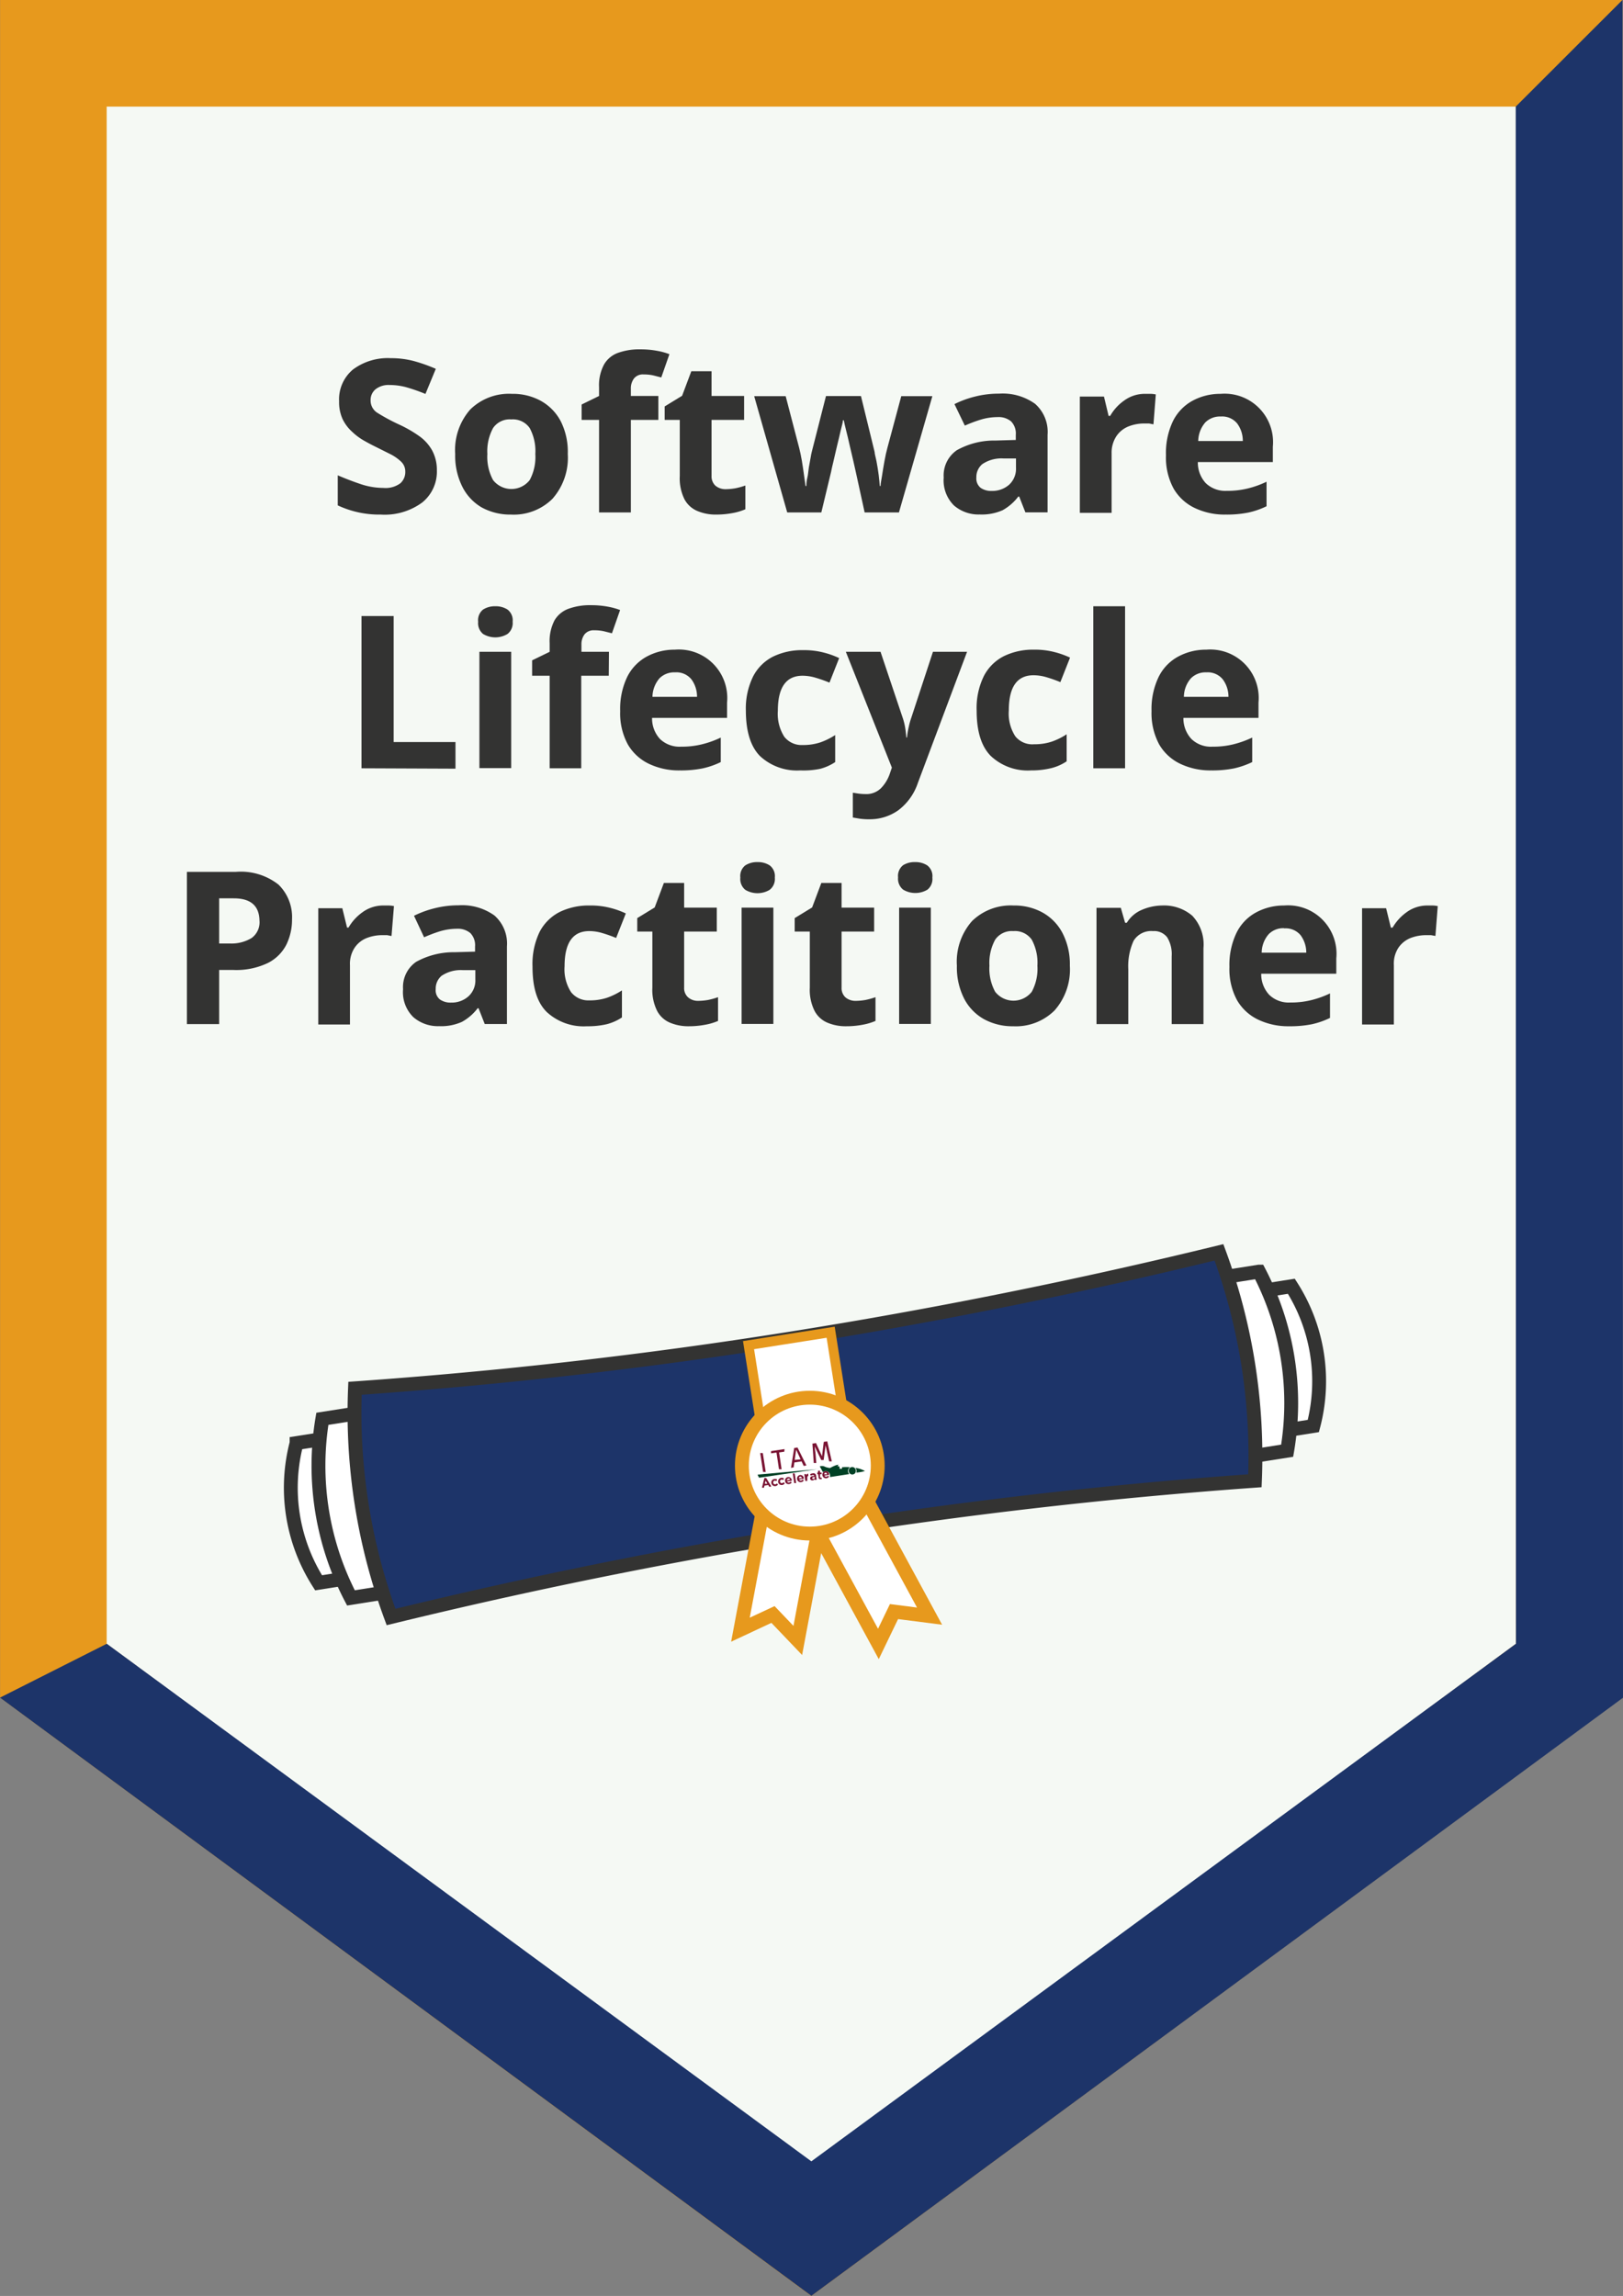 <svg id="Layer_1" data-name="Layer 1" xmlns="http://www.w3.org/2000/svg" viewBox="0 0 167.51 236.92"><rect x="0" y="0" width="167.51" height="236.92" fill="#808080" stroke="none"/><defs><style>.cls-1{fill:#f5f9f4;stroke-width:11px;}.cls-1,.cls-6,.cls-7{stroke:#e7991d;}.cls-1,.cls-4,.cls-5,.cls-6,.cls-7{stroke-miterlimit:10;}.cls-2,.cls-5{fill:#1d3469;}.cls-3{fill:#333332;}.cls-4,.cls-6,.cls-7{fill:#fff;}.cls-4,.cls-5{stroke:#333332;}.cls-4,.cls-5,.cls-7{stroke-width:1.43px;}.cls-8{fill:#791332;}.cls-9{fill:#004125;}</style></defs><polygon class="cls-1" points="161.95 172.41 83.73 230.09 5.51 172.41 5.51 5.5 161.95 5.5 161.95 172.41"/><g id="SLP"><polygon class="cls-2" points="0 175.18 83.74 236.91 167.51 175.19 167.45 0 156.44 11 156.46 169.62 83.74 223.03 11.02 169.62 0 175.18"/><path class="cls-3" d="M260.36,354.72a4.09,4.09,0,0,1-1.51,3.33,6.54,6.54,0,0,1-4.28,1.25,10.09,10.09,0,0,1-4.44-.95v-3.1c.75.32,1.52.62,2.32.89a7.46,7.46,0,0,0,2.39.41,2.56,2.56,0,0,0,1.75-.48,1.55,1.55,0,0,0,.51-1.2,1.4,1.4,0,0,0-.4-1,4.56,4.56,0,0,0-1.09-.78l-1.56-.78c-.37-.18-.77-.39-1.19-.63a6.09,6.09,0,0,1-1.22-.9,4.27,4.27,0,0,1-1-1.31,4.18,4.18,0,0,1-.37-1.85,4,4,0,0,1,1.43-3.29,6,6,0,0,1,3.89-1.17,9.24,9.24,0,0,1,2.33.28,16.79,16.79,0,0,1,2.33.82l-1.07,2.59a19.21,19.21,0,0,0-1.94-.68,6.5,6.5,0,0,0-1.76-.24,2.15,2.15,0,0,0-1.45.44,1.43,1.43,0,0,0-.51,1.14,1.49,1.49,0,0,0,.75,1.32,20,20,0,0,0,2.22,1.19,12.9,12.9,0,0,1,2.06,1.19,4.5,4.5,0,0,1,1.31,1.45A4.22,4.22,0,0,1,260.36,354.72Z" transform="translate(-215.27 -306.2)"/><path class="cls-3" d="M273.87,353.05a6.39,6.39,0,0,1-1.58,4.62A5.67,5.67,0,0,1,268,359.3a6.13,6.13,0,0,1-3-.73,5.12,5.12,0,0,1-2-2.12,7.12,7.12,0,0,1-.75-3.4,6.33,6.33,0,0,1,1.56-4.6,5.71,5.71,0,0,1,4.29-1.61,6,6,0,0,1,3,.73,5.15,5.15,0,0,1,2.05,2.11A7,7,0,0,1,273.87,353.05Zm-8.3,0a5,5,0,0,0,.59,2.69,2.4,2.4,0,0,0,3.78,0,5,5,0,0,0,.58-2.69,5,5,0,0,0-.58-2.68,2.11,2.11,0,0,0-1.9-.89,2.07,2.07,0,0,0-1.88.89A5,5,0,0,0,265.57,353.05Z" transform="translate(-215.27 -306.2)"/><path class="cls-3" d="M283.22,349.53h-2.84v9.55H277.1v-9.55h-1.8v-1.59l1.8-.88v-.88a4.52,4.52,0,0,1,.52-2.38,2.73,2.73,0,0,1,1.47-1.2,6.43,6.43,0,0,1,2.26-.35,9.21,9.21,0,0,1,1.73.15,6.89,6.89,0,0,1,1.28.35l-.84,2.4-.82-.21a4.4,4.4,0,0,0-1-.1,1.16,1.16,0,0,0-1,.42,1.71,1.71,0,0,0-.32,1.06v.74h2.84Z" transform="translate(-215.27 -306.2)"/><path class="cls-3" d="M290.15,356.68a5.94,5.94,0,0,0,1.05-.1,7.21,7.21,0,0,0,1-.28v2.45a5.76,5.76,0,0,1-1.3.39,9.12,9.12,0,0,1-1.71.16,4.83,4.83,0,0,1-1.92-.36,2.68,2.68,0,0,1-1.35-1.21,4.86,4.86,0,0,1-.49-2.42v-5.78h-1.56v-1.39l1.8-1.1.95-2.53h2.09v2.55h3.36v2.47h-3.36v5.78a1.3,1.3,0,0,0,.39,1A1.59,1.59,0,0,0,290.15,356.68Z" transform="translate(-215.27 -306.2)"/><path class="cls-3" d="M304.51,359.08l-.92-4.21c-.06-.25-.14-.62-.25-1.11s-.24-1-.37-1.58-.25-1.09-.37-1.56-.2-.83-.24-1.05h-.09c0,.22-.12.57-.23,1.05s-.23,1-.37,1.56-.25,1.1-.37,1.59-.21.88-.26,1.15l-1,4.16h-3.52l-3.41-12h3.25l1.39,5.33c.1.38.19.82.28,1.33s.15,1,.22,1.47.12.86.16,1.14h.09c0-.21,0-.48.09-.83s.1-.7.16-1.07.13-.69.18-1,.09-.49.12-.61l1.47-5.77h3.61l1.41,5.77c0,.2.11.53.2,1s.16.91.22,1.38.09.85.11,1.13h.08c0-.25.09-.62.16-1.09s.16-1,.25-1.5.2-1,.3-1.35l1.43-5.33h3.21l-3.45,12Z" transform="translate(-215.27 -306.2)"/><path class="cls-3" d="M318.39,346.82a5.73,5.73,0,0,1,3.71,1.05,3.86,3.86,0,0,1,1.29,3.2v8H321.1l-.64-1.63h-.09a5.23,5.23,0,0,1-1.62,1.41,5.31,5.31,0,0,1-2.36.44,3.87,3.87,0,0,1-2.66-.93,3.63,3.63,0,0,1-1.06-2.88,3.16,3.16,0,0,1,1.35-2.82,7.91,7.91,0,0,1,4-1l2.09-.06v-.53a1.78,1.78,0,0,0-.49-1.39,2,2,0,0,0-1.38-.44,6.15,6.15,0,0,0-1.71.25,14.34,14.34,0,0,0-1.68.63l-1.07-2.22a10.25,10.25,0,0,1,2.13-.78A10,10,0,0,1,318.39,346.82Zm1.74,6.69-1.27,0a3.54,3.54,0,0,0-2.2.58,1.73,1.73,0,0,0-.62,1.38,1.24,1.24,0,0,0,.44,1.07,1.9,1.9,0,0,0,1.14.32,2.64,2.64,0,0,0,1.79-.63,2.23,2.23,0,0,0,.72-1.77Z" transform="translate(-215.27 -306.2)"/><path class="cls-3" d="M333.46,346.84l.58,0a3,3,0,0,1,.52.06l-.24,3.08c-.11,0-.27-.05-.46-.08l-.51,0a4.37,4.37,0,0,0-1.6.3,2.71,2.71,0,0,0-1.25,1A3.08,3.08,0,0,0,330,353v6.12h-3.28v-12h2.49l.48,2h.16a4.87,4.87,0,0,1,1.45-1.59A3.59,3.59,0,0,1,333.46,346.84Z" transform="translate(-215.27 -306.2)"/><path class="cls-3" d="M341.25,346.84a5,5,0,0,1,5.39,5.46v1.58H338.9a3.12,3.12,0,0,0,.82,2.18,2.91,2.91,0,0,0,2.17.79,8.66,8.66,0,0,0,2.1-.23,9.78,9.78,0,0,0,2-.71v2.53a8.29,8.29,0,0,1-1.87.65,11.31,11.31,0,0,1-2.35.21,7.16,7.16,0,0,1-3.19-.68,5,5,0,0,1-2.18-2,6.71,6.71,0,0,1-.79-3.44,7.63,7.63,0,0,1,.71-3.5,4.85,4.85,0,0,1,2-2.11A6,6,0,0,1,341.25,346.84Zm0,2.34a2.14,2.14,0,0,0-1.58.61,3,3,0,0,0-.73,1.92h4.6a3,3,0,0,0-.58-1.81A2,2,0,0,0,341.27,349.18Z" transform="translate(-215.27 -306.2)"/><path class="cls-3" d="M252.58,385.48V369.77h3.32v13h6.38v2.75Z" transform="translate(-215.27 -306.2)"/><path class="cls-3" d="M266.4,368.76a2.23,2.23,0,0,1,1.25.34,1.39,1.39,0,0,1,.53,1.26,1.42,1.42,0,0,1-.53,1.26,2.44,2.44,0,0,1-2.52,0,1.44,1.44,0,0,1-.51-1.26,1.4,1.4,0,0,1,.51-1.26A2.25,2.25,0,0,1,266.4,368.76Zm1.63,4.7v12h-3.28v-12Z" transform="translate(-215.27 -306.2)"/><path class="cls-3" d="M278.1,375.93h-2.84v9.55H272v-9.55h-1.81v-1.59l1.81-.88v-.88a4.63,4.63,0,0,1,.51-2.38A2.79,2.79,0,0,1,274,369a6.41,6.41,0,0,1,2.25-.35,9.4,9.4,0,0,1,1.74.15,7.12,7.12,0,0,1,1.28.35l-.84,2.4-.83-.21a4.4,4.4,0,0,0-1-.1,1.19,1.19,0,0,0-1,.42,1.71,1.71,0,0,0-.32,1.06v.74h2.84Z" transform="translate(-215.27 -306.2)"/><path class="cls-3" d="M284.92,373.24a5,5,0,0,1,5.39,5.46v1.58h-7.74a3.12,3.12,0,0,0,.82,2.18,2.91,2.91,0,0,0,2.17.79,8.66,8.66,0,0,0,2.1-.23,9.78,9.78,0,0,0,2-.71v2.53a8.29,8.29,0,0,1-1.87.65,11.31,11.31,0,0,1-2.35.21,7.16,7.16,0,0,1-3.19-.68,5,5,0,0,1-2.18-2,6.71,6.71,0,0,1-.79-3.44,7.63,7.63,0,0,1,.71-3.5,4.85,4.85,0,0,1,2-2.11A6,6,0,0,1,284.92,373.24Zm0,2.34a2.14,2.14,0,0,0-1.58.61,3,3,0,0,0-.73,1.92h4.6a3,3,0,0,0-.58-1.81A2,2,0,0,0,284.94,375.58Z" transform="translate(-215.27 -306.2)"/><path class="cls-3" d="M297.86,385.7a5.61,5.61,0,0,1-4.15-1.48q-1.45-1.47-1.46-4.68A7.5,7.5,0,0,1,293,376a4.71,4.71,0,0,1,2.07-2.05,6.83,6.83,0,0,1,3.07-.66,8.09,8.09,0,0,1,2.15.25,8.6,8.6,0,0,1,1.59.57l-1,2.53a15.05,15.05,0,0,0-1.45-.51,4.71,4.71,0,0,0-1.33-.2q-2.55,0-2.55,3.63a4.39,4.39,0,0,0,.67,2.67,2.26,2.26,0,0,0,1.88.85,5.68,5.68,0,0,0,1.83-.27,7.11,7.11,0,0,0,1.54-.76v2.79a5.12,5.12,0,0,1-1.57.7A8.66,8.66,0,0,1,297.86,385.7Z" transform="translate(-215.27 -306.2)"/><path class="cls-3" d="M302.57,373.46h3.58l2.27,6.76a6.25,6.25,0,0,1,.26,1c.06.34.1.7.13,1.08h.07a8.69,8.69,0,0,1,.18-1.08,7.61,7.61,0,0,1,.28-1l2.22-6.76h3.52L310,387a5.86,5.86,0,0,1-2,2.8,5.05,5.05,0,0,1-3,.94,6.51,6.51,0,0,1-1-.06l-.71-.12V388l.58.09a5.55,5.55,0,0,0,.72.05,2.14,2.14,0,0,0,1.63-.63,4,4,0,0,0,.9-1.51l.2-.59Z" transform="translate(-215.27 -306.2)"/><path class="cls-3" d="M321.68,385.7a5.57,5.57,0,0,1-4.14-1.48q-1.47-1.47-1.47-4.68a7.5,7.5,0,0,1,.75-3.59,4.73,4.73,0,0,1,2.08-2.05,6.83,6.83,0,0,1,3.07-.66,8,8,0,0,1,2.14.25,9,9,0,0,1,1.6.57l-1,2.53a14,14,0,0,0-1.44-.51,4.77,4.77,0,0,0-1.33-.2q-2.55,0-2.55,3.63a4.32,4.32,0,0,0,.67,2.67A2.25,2.25,0,0,0,322,383a5.58,5.58,0,0,0,1.82-.27,6.89,6.89,0,0,0,1.54-.76v2.79a5,5,0,0,1-1.57.7A8.6,8.6,0,0,1,321.68,385.7Z" transform="translate(-215.27 -306.2)"/><path class="cls-3" d="M331.39,385.48h-3.28V368.76h3.28Z" transform="translate(-215.27 -306.2)"/><path class="cls-3" d="M339.77,373.24a5,5,0,0,1,5.39,5.46v1.58h-7.75a3.12,3.12,0,0,0,.83,2.18,2.89,2.89,0,0,0,2.17.79,8.66,8.66,0,0,0,2.1-.23,10.24,10.24,0,0,0,2-.71v2.53a8.65,8.65,0,0,1-1.87.65,11.34,11.34,0,0,1-2.36.21,7.23,7.23,0,0,1-3.19-.68,5,5,0,0,1-2.18-2,6.81,6.81,0,0,1-.79-3.44,7.63,7.63,0,0,1,.72-3.5,4.79,4.79,0,0,1,2-2.11A6,6,0,0,1,339.77,373.24Zm0,2.34a2.12,2.12,0,0,0-1.58.61,2.93,2.93,0,0,0-.73,1.92h4.6a3,3,0,0,0-.59-1.81A2,2,0,0,0,339.79,375.58Z" transform="translate(-215.27 -306.2)"/><path class="cls-3" d="M239.58,396.17a6.29,6.29,0,0,1,4.43,1.31,4.68,4.68,0,0,1,1.4,3.59,5.87,5.87,0,0,1-.57,2.58,4.32,4.32,0,0,1-1.9,1.91,7.55,7.55,0,0,1-3.62.73h-1.43v5.59h-3.33V396.17Zm-.18,2.73h-1.51v4.66H239a4,4,0,0,0,2.23-.56,2,2,0,0,0,.82-1.82Q242,398.9,239.4,398.9Z" transform="translate(-215.27 -306.2)"/><path class="cls-3" d="M254.83,399.64l.57,0a3.25,3.25,0,0,1,.53.06l-.25,3.08c-.11,0-.27-.05-.46-.08l-.5,0a4.38,4.38,0,0,0-1.61.3,2.68,2.68,0,0,0-1.24,1,3,3,0,0,0-.48,1.8v6.12h-3.27v-12h2.48l.49,2h.15a5,5,0,0,1,1.45-1.59A3.6,3.6,0,0,1,254.83,399.64Z" transform="translate(-215.27 -306.2)"/><path class="cls-3" d="M262.59,399.62a5.73,5.73,0,0,1,3.71,1.05,3.86,3.86,0,0,1,1.29,3.2v8H265.3l-.64-1.63h-.09a5.15,5.15,0,0,1-1.63,1.41,5.23,5.23,0,0,1-2.35.44,3.87,3.87,0,0,1-2.66-.93,3.6,3.6,0,0,1-1.06-2.88,3.17,3.17,0,0,1,1.34-2.82,8,8,0,0,1,4-1l2.09-.06v-.53a1.78,1.78,0,0,0-.49-1.39,2,2,0,0,0-1.38-.44,6.22,6.22,0,0,0-1.72.25,14.9,14.9,0,0,0-1.67.63L258,400.7a10.34,10.34,0,0,1,2.14-.78A10,10,0,0,1,262.59,399.62Zm1.74,6.69-1.28,0a3.56,3.56,0,0,0-2.2.58,1.72,1.72,0,0,0-.61,1.38,1.21,1.21,0,0,0,.44,1.07,1.9,1.9,0,0,0,1.14.32,2.6,2.6,0,0,0,1.78-.63,2.2,2.2,0,0,0,.73-1.77Z" transform="translate(-215.27 -306.2)"/><path class="cls-3" d="M275.84,412.1a5.6,5.6,0,0,1-4.15-1.48c-1-1-1.46-2.54-1.46-4.68a7.63,7.63,0,0,1,.74-3.59,4.78,4.78,0,0,1,2.08-2.05,6.83,6.83,0,0,1,3.07-.66,8.09,8.09,0,0,1,2.15.25,8.6,8.6,0,0,1,1.59.57l-1,2.53a14,14,0,0,0-1.44-.51,4.71,4.71,0,0,0-1.33-.2q-2.55,0-2.55,3.63a4.32,4.32,0,0,0,.67,2.67,2.26,2.26,0,0,0,1.88.85,5.68,5.68,0,0,0,1.83-.27,7.11,7.11,0,0,0,1.54-.76v2.79a5.12,5.12,0,0,1-1.57.7A8.66,8.66,0,0,1,275.84,412.1Z" transform="translate(-215.27 -306.2)"/><path class="cls-3" d="M287.32,409.48a6.05,6.05,0,0,0,1.06-.1,8.05,8.05,0,0,0,1-.28v2.45a5.86,5.86,0,0,1-1.31.39,9,9,0,0,1-1.71.16,4.87,4.87,0,0,1-1.92-.36,2.66,2.66,0,0,1-1.34-1.21,4.85,4.85,0,0,1-.5-2.42v-5.78h-1.56v-1.39l1.8-1.1.95-2.53h2.09v2.55h3.37v2.47h-3.37v5.78a1.27,1.27,0,0,0,.4,1A1.54,1.54,0,0,0,287.32,409.48Z" transform="translate(-215.27 -306.2)"/><path class="cls-3" d="M293.46,395.16a2.23,2.23,0,0,1,1.25.34,1.39,1.39,0,0,1,.53,1.26,1.42,1.42,0,0,1-.53,1.26,2.44,2.44,0,0,1-2.52,0,1.44,1.44,0,0,1-.51-1.26,1.4,1.4,0,0,1,.51-1.26A2.25,2.25,0,0,1,293.46,395.16Zm1.63,4.7v12h-3.28v-12Z" transform="translate(-215.27 -306.2)"/><path class="cls-3" d="M303.58,409.48a5.94,5.94,0,0,0,1.05-.1,7.74,7.74,0,0,0,1-.28v2.45a6,6,0,0,1-1.31.39,9,9,0,0,1-1.71.16,4.83,4.83,0,0,1-1.92-.36,2.66,2.66,0,0,1-1.34-1.21,4.85,4.85,0,0,1-.5-2.42v-5.78h-1.56v-1.39l1.8-1.1.95-2.53h2.09v2.55h3.36v2.47h-3.36v5.78a1.3,1.3,0,0,0,.39,1A1.59,1.59,0,0,0,303.58,409.48Z" transform="translate(-215.27 -306.2)"/><path class="cls-3" d="M309.72,395.16a2.23,2.23,0,0,1,1.25.34,1.39,1.39,0,0,1,.53,1.26A1.42,1.42,0,0,1,311,398a2.44,2.44,0,0,1-2.52,0,1.44,1.44,0,0,1-.52-1.26,1.41,1.41,0,0,1,.52-1.26A2.23,2.23,0,0,1,309.72,395.16Zm1.62,4.7v12h-3.27v-12Z" transform="translate(-215.27 -306.2)"/><path class="cls-3" d="M325.69,405.85a6.39,6.39,0,0,1-1.58,4.62,5.67,5.67,0,0,1-4.28,1.63,6.12,6.12,0,0,1-3-.73,5.12,5.12,0,0,1-2.05-2.12,7.12,7.12,0,0,1-.75-3.4,6.33,6.33,0,0,1,1.56-4.6,5.71,5.71,0,0,1,4.29-1.61,6,6,0,0,1,3,.73,5.15,5.15,0,0,1,2.05,2.11A7,7,0,0,1,325.69,405.85Zm-8.3,0a5,5,0,0,0,.59,2.69,2.4,2.4,0,0,0,3.78,0,5,5,0,0,0,.58-2.69,5,5,0,0,0-.58-2.68,2.11,2.11,0,0,0-1.9-.89,2.08,2.08,0,0,0-1.88.89A5,5,0,0,0,317.39,405.85Z" transform="translate(-215.27 -306.2)"/><path class="cls-3" d="M335.21,399.64a4.49,4.49,0,0,1,3.11,1.05,4.32,4.32,0,0,1,1.16,3.35v7.84H336.2v-7a3.34,3.34,0,0,0-.46-1.95,1.69,1.69,0,0,0-1.47-.65,2.12,2.12,0,0,0-2,1,6.33,6.33,0,0,0-.55,2.94v5.66h-3.28v-12h2.51l.44,1.54h.18a3.32,3.32,0,0,1,1.57-1.34A5.42,5.42,0,0,1,335.21,399.64Z" transform="translate(-215.27 -306.2)"/><path class="cls-3" d="M347.8,399.64a5,5,0,0,1,5.39,5.46v1.58h-7.75a3.12,3.12,0,0,0,.83,2.18,2.89,2.89,0,0,0,2.17.79,8.66,8.66,0,0,0,2.1-.23,9.92,9.92,0,0,0,2-.71v2.53a8.39,8.39,0,0,1-1.86.65,11.34,11.34,0,0,1-2.36.21,7.2,7.2,0,0,1-3.19-.68,5,5,0,0,1-2.18-2,6.71,6.71,0,0,1-.79-3.44,7.63,7.63,0,0,1,.72-3.5,4.79,4.79,0,0,1,2-2.11A6,6,0,0,1,347.8,399.64Zm0,2.34a2.12,2.12,0,0,0-1.58.61,2.93,2.93,0,0,0-.73,1.92h4.6a3,3,0,0,0-.59-1.81A2,2,0,0,0,347.82,402Z" transform="translate(-215.27 -306.2)"/><path class="cls-3" d="M362.56,399.64l.57,0a3.12,3.12,0,0,1,.53.06l-.24,3.08-.46-.08-.51,0a4.42,4.42,0,0,0-1.61.3,2.74,2.74,0,0,0-1.24,1,3,3,0,0,0-.47,1.8v6.12h-3.28v-12h2.48l.49,2H359a5.1,5.1,0,0,1,1.45-1.59A3.6,3.6,0,0,1,362.56,399.64Z" transform="translate(-215.27 -306.2)"/><path class="cls-4" d="M248.15,469.53l7.55-1.19-2.27-14.41-7.55,1.18A18.21,18.21,0,0,0,248.15,469.53Z" transform="translate(-215.27 -306.2)"/><path class="cls-4" d="M251.49,471.09,259,469.9l-2.91-18.48-7.55,1.19A29.44,29.44,0,0,0,251.49,471.09Z" transform="translate(-215.27 -306.2)"/><path class="cls-4" d="M253.43,453.93l95.12-15a18.17,18.17,0,0,1,2.27,14.42l-95.12,15" transform="translate(-215.27 -306.2)"/><path class="cls-4" d="M256.13,451.42l89.08-14a29.29,29.29,0,0,1,2.91,18.48L259,469.9" transform="translate(-215.27 -306.2)"/><path class="cls-5" d="M341.08,435.43q-22,5.37-44.29,8.91t-44.88,5.12a60.81,60.81,0,0,0,3.72,23.6q22-5.37,44.28-8.91T344.79,459A60.64,60.64,0,0,0,341.08,435.43Z" transform="translate(-215.27 -306.2)"/><rect class="cls-6" x="294.06" y="444.2" width="8.58" height="20.1" transform="translate(-282.26 -254.3) rotate(-8.94)"/><polygon class="cls-7" points="85.73 151.16 82.34 169.28 79.78 166.6 76.42 168.17 79.82 150.06 85.73 151.16"/><polygon class="cls-7" points="81.86 153.44 90.66 169.64 92.27 166.3 95.94 166.77 87.15 150.57 81.86 153.44"/><circle class="cls-7" cx="83.58" cy="151.24" r="7.01"/></g><path class="cls-8" d="M294.3,458.09l-.27,0-.3-1.95.27,0Z" transform="translate(-215.27 -306.2)"/><path class="cls-8" d="M296.22,456l-.54.08.26,1.73-.27,0-.26-1.72-.56.08,0-.23,1.39-.21Z" transform="translate(-215.27 -306.2)"/><path class="cls-8" d="M298,457l-.74.11-.08.51-.27.05.33-2.05.34-.05.92,1.85-.28.05Zm-.1-.21-.46-1-.15,1.06Z" transform="translate(-215.27 -306.2)"/><path class="cls-8" d="M301.12,457l-.27,0-.2-.87c-.07-.3-.14-.63-.17-.79l-.2,1.52-.25,0-.67-1.39c0,.23.07.54.09.83l.07.87-.26,0-.14-2,.37-.06.62,1.36.18-1.48.36-.06Z" transform="translate(-215.27 -306.2)"/><path class="cls-8" d="M294.67,459.63l-.11-.19-.39.06-.05.22-.21,0,.25-1,.19,0,.53.87Zm-.38-.64-.08.32.25,0Z" transform="translate(-215.27 -306.2)"/><path class="cls-8" d="M295.31,459.55a.37.37,0,0,1-.43-.31h0a.36.36,0,0,1,.32-.42.34.34,0,0,1,.29.07l-.1.15a.21.21,0,0,0-.17-.05.18.18,0,0,0-.14.22h0a.18.18,0,0,0,.21.16.24.24,0,0,0,.15-.09l.13.1A.34.34,0,0,1,295.31,459.55Z" transform="translate(-215.27 -306.2)"/><path class="cls-8" d="M296,459.44a.37.37,0,0,1-.42-.31h0a.38.38,0,0,1,.31-.43.35.35,0,0,1,.3.08l-.1.15a.21.21,0,0,0-.17-.05.17.17,0,0,0-.14.21h0a.18.18,0,0,0,.21.16.24.24,0,0,0,.15-.1l.13.1A.37.37,0,0,1,296,459.44Z" transform="translate(-215.27 -306.2)"/><path class="cls-8" d="M297,459l-.49.07a.15.15,0,0,0,.19.11.22.22,0,0,0,.16-.09l.13.08a.35.35,0,0,1-.27.17.35.35,0,0,1-.42-.3h0a.36.36,0,0,1,.29-.42.35.35,0,0,1,.4.33h0A.09.09,0,0,1,297,459Zm-.38-.22a.15.15,0,0,0-.13.17l.3-.05C296.8,458.8,296.74,458.74,296.66,458.76Z" transform="translate(-215.27 -306.2)"/><path class="cls-8" d="M297.24,459.24l-.15-1,.2,0,.15,1Z" transform="translate(-215.27 -306.2)"/><path class="cls-8" d="M298.24,458.79l-.49.08a.16.16,0,0,0,.19.11.23.23,0,0,0,.16-.1l.13.08a.34.34,0,0,1-.27.18.35.35,0,0,1-.42-.31h0a.36.36,0,0,1,.29-.42.35.35,0,0,1,.4.33h0A.09.09,0,0,1,298.24,458.79Zm-.38-.22a.15.15,0,0,0-.13.17l.3,0C298,458.61,297.94,458.56,297.86,458.57Z" transform="translate(-215.27 -306.2)"/><path class="cls-8" d="M298.77,458.48c-.14,0-.2.11-.18.28l0,.26-.2,0-.11-.7.2,0,0,.14a.23.23,0,0,1,.21-.19l0,.21Z" transform="translate(-215.27 -306.2)"/><path class="cls-8" d="M299.36,458.91v-.08a.3.3,0,0,1-.2.13.23.23,0,0,1-.28-.18h0c0-.15.09-.24.25-.26h.18a.14.14,0,0,0-.17-.11.54.54,0,0,0-.19.07l-.07-.15a.57.57,0,0,1,.26-.09.27.27,0,0,1,.36.25l.06.41Zm0-.28a.19.19,0,0,0-.13,0q-.13,0-.12.12h0c0,.05.05.08.12.07s.15-.08.14-.15Z" transform="translate(-215.27 -306.2)"/><path class="cls-8" d="M300,458.83a.18.18,0,0,1-.24-.18l-.05-.33h-.09l0-.17h.08l0-.18.2,0,0,.18.17,0,0,.17-.16,0,0,.3a.07.07,0,0,0,.08.06.16.16,0,0,0,.09,0l0,.16A.26.26,0,0,1,300,458.83Z" transform="translate(-215.27 -306.2)"/><path class="cls-8" d="M300.85,458.39l-.49.08a.17.17,0,0,0,.19.11.21.21,0,0,0,.16-.1l.13.08a.36.36,0,0,1-.26.18.37.37,0,0,1-.43-.31h0a.36.36,0,0,1,.29-.42.34.34,0,0,1,.4.33h0A.09.09,0,0,1,300.85,458.39Zm-.38-.22a.16.16,0,0,0-.13.17l.3,0C300.61,458.21,300.55,458.16,300.47,458.17Z" transform="translate(-215.27 -306.2)"/><path class="cls-9" d="M303.6,457.94a.36.36,0,0,1-.31.41.37.37,0,0,1-.42-.31.37.37,0,1,1,.73-.1Z" transform="translate(-215.27 -306.2)"/><path class="cls-9" d="M304.54,458a4.68,4.68,0,0,1-.89.16.49.49,0,0,0-.09-.48A2.46,2.46,0,0,1,304.54,458Z" transform="translate(-215.27 -306.2)"/><path class="cls-9" d="M293.46,458.37l6.32-.58h-.06l-3.66.54-2.39.35c-.05,0-.07,0-.09-.05Z" transform="translate(-215.27 -306.2)"/><path class="cls-9" d="M303,457.61a3.84,3.84,0,0,0-.83,0l0,.15a.74.74,0,0,1-.26,0,.28.28,0,0,0,0-.2.2.2,0,0,0-.2-.05.37.37,0,0,1,.12-.17,0,0,0,0,0,0,0,1.27,1.27,0,0,0-.28.06,3.83,3.83,0,0,0-.58.27.19.19,0,0,1-.13,0,1.52,1.52,0,0,1-.5-.15.66.66,0,0,0-.46,0l.33.6h0a.38.38,0,0,1,.23-.11.44.44,0,0,1,.49.37.48.48,0,0,1,0,.24l2-.31A.44.44,0,0,1,303,457.61Z" transform="translate(-215.27 -306.2)"/></svg>